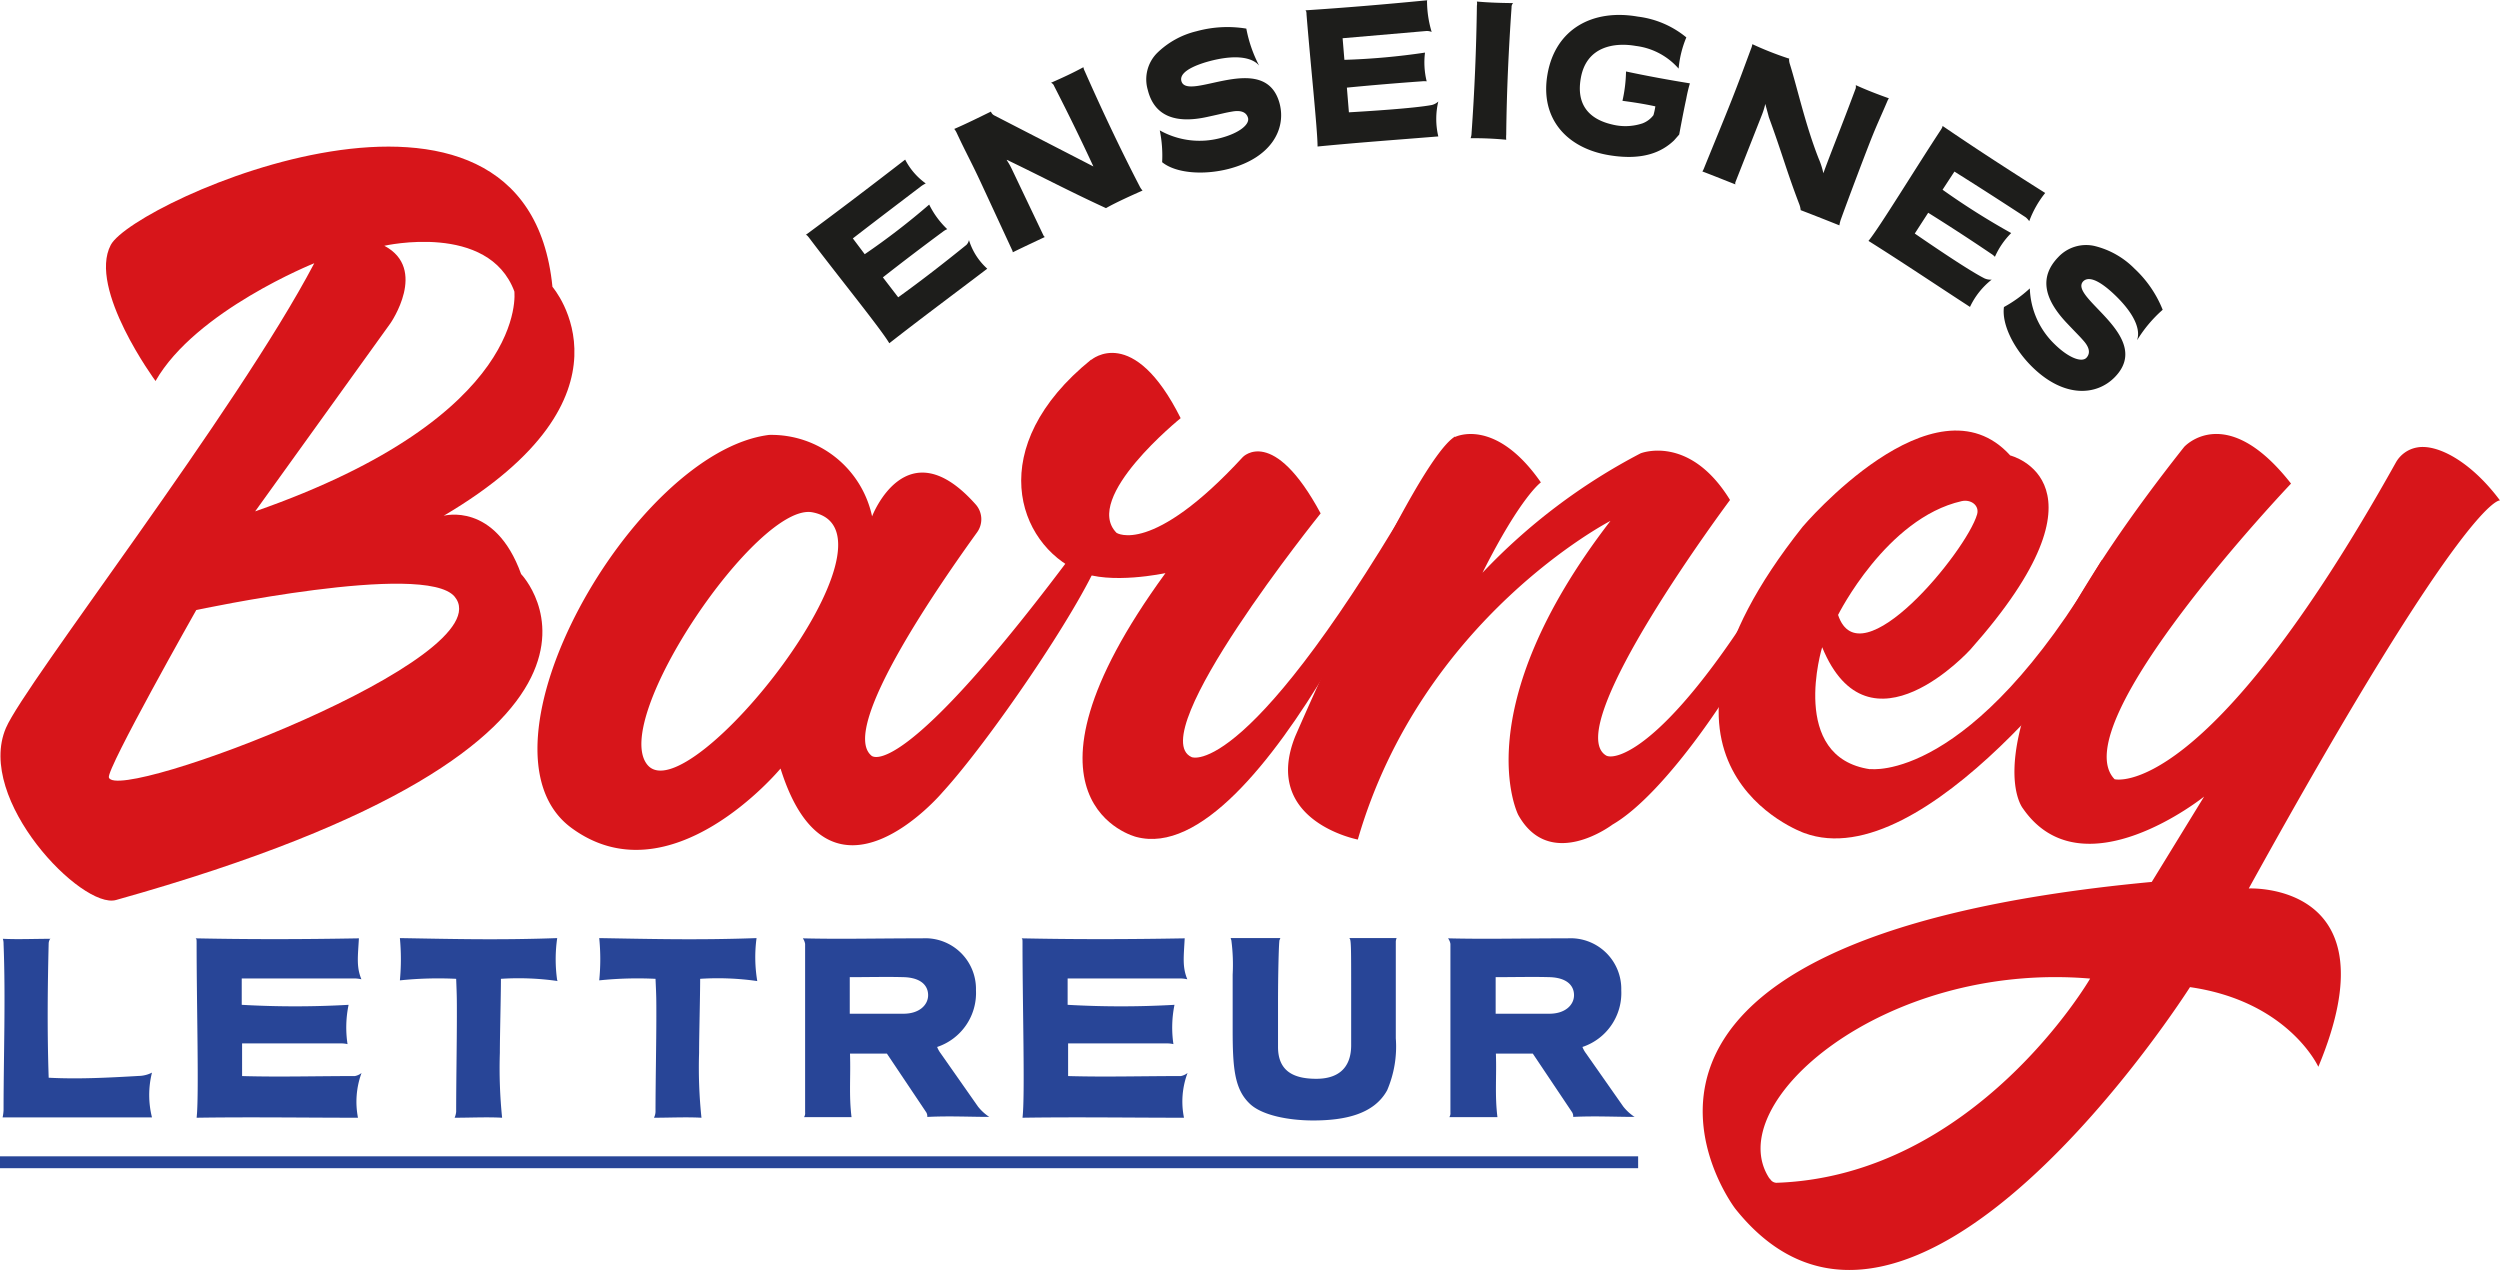 <svg id="Fd_blanc" data-name="Fd blanc" xmlns="http://www.w3.org/2000/svg" width="210.56" height="107" viewBox="0 0 210.56 107"><defs><style>.cls-1{fill:#d7151a;}.cls-2{fill:#1d1d1b;}.cls-3{fill:#284597;}.cls-4{fill:none;stroke:#284597;stroke-miterlimit:10;}</style></defs><title>logo-barney-dark-vect</title><path class="cls-1" d="M50.11,50.72c-2.2-6.11-6.52-4.91-6.52-4.91,17.13-10.1,9.16-19.28,9.16-19.28-2.18-22-35.25-7.22-37.2-3.53s3.77,11.46,3.77,11.46c3.37-5.92,13.37-9.92,13.37-9.92C26.14,37,8.33,59.92,6.72,63.68,4.14,69.7,13.13,79,16,78.17,63.71,64.8,50.11,50.72,50.11,50.72m-11-21.13s3.17-4.57-.52-6.52c0,0,8.77-2,10.95,3.84,0,0,1.38,10.43-21.83,18.53ZM15.39,67.85c-.21-.72,7.36-14.1,7.36-14.1S42,49.63,44.51,52.62c4.25,5.14-28.46,17.48-29.12,15.23" transform="translate(-6.22 -2.37)"/><path class="cls-1" d="M97.33,48C81.93,68.81,79.6,66,79.6,66c-2.72-2.32,6-14.75,8.91-18.79a1.88,1.88,0,0,0-.11-2.35c-5.84-6.58-8.73,1-8.73,1A8.67,8.67,0,0,0,71,39c-11.37,1.41-25.71,26.44-16.65,33.1,8.36,6.15,17.61-5,17.61-5,4.15,13.26,13.64,2,13.64,2C89.49,64.85,97,53.89,98.85,49.36c.93-2.31-1.52-1.41-1.52-1.41M60.75,66.79c-3.17-3.83,9.3-22.16,13.9-21.27,8.48,1.63-10.46,25.41-13.9,21.27" transform="translate(-6.22 -2.37)"/><path class="cls-1" d="M98.13,32.65c-9.07,7.34-6.28,15.53-1,17.86,2.58,1.14,7.25.13,7.25.13C90.26,70,101.92,72.86,101.92,72.86c10.64,2.84,24.47-30.72,24.47-30.72-15,26.11-19.8,24-19.8,24-4.18-1.85,10.86-20.53,10.86-20.53-4-7.43-6.55-4.75-6.55-4.75-7.69,8.35-10.64,6.39-10.64,6.39-2.92-2.95,5.4-9.66,5.4-9.66-4-8-7.53-4.91-7.53-4.91" transform="translate(-6.22 -2.37)"/><path class="cls-1" d="M128.76,39.14c-3.45,2.14-13.46,25.27-13.46,25.27-2.82,7.12,5.28,8.67,5.28,8.67,5.4-18.66,21.28-26.84,21.28-26.84C129.58,62.17,134.09,71,134.09,71c2.68,4.82,7.94.82,7.94.82,4.4-2.54,10.61-11.69,13.5-17.68a17.21,17.21,0,0,0,1.56-5.9c-10,17.36-14.86,18.21-15.6,17.76-3.89-2.35,10.44-21.52,10.44-21.52-3.42-5.57-7.53-3.93-7.53-3.93a50.33,50.33,0,0,0-13.32,10.06C134.33,44.15,136,43,136,43c-3.85-5.53-7.22-3.83-7.22-3.83" transform="translate(-6.22 -2.37)"/><path class="cls-1" d="M163.74,67.16c-6.9-1-4.05-10.28-4.05-10.28,3.95,9.64,12.49.19,12.49.19,12.5-14.08,3.35-16.34,3.35-16.34-6.4-7.07-17.48,6-17.48,6-16,20.14.13,25.8.13,25.8,10.18,3.77,25.18-17.09,25.67-18.08,2.23-4.45-.62-4.89-.62-4.89-11,18.8-19.49,17.58-19.49,17.58m9-21.45c-.9,3.1-9.86,14.06-11.71,8.47,0,0,4.06-8.14,10.4-9.58.79-.18,1.52.36,1.31,1.11" transform="translate(-6.22 -2.37)"/><path class="cls-1" d="M208,41.34C192,70,184.32,68,184.32,68c-4.45-4.6,14.86-24.9,14.86-24.9-5.48-7-9-3.09-9-3.09-19,24-13.58,30.45-13.58,30.45,5,7.24,15.26-1,15.26-1l-4.41,7.19c-52.39,4.91-35.08,27.52-35.08,27.52,14.73,18.5,38.3-18.66,38.3-18.66,8.31,1.2,10.81,6.71,10.81,6.71C208,76.6,195.62,77.2,195.62,77.2c18.46-33.42,21.16-32.68,21.16-32.68-2.44-3.28-5.29-4.79-7-4.46A2.56,2.56,0,0,0,208,41.34m-52.74,60.3c-4.19-6.29,9.56-18.32,27-16.85,0,0-9.66,16.64-26.44,17.2a.65.65,0,0,1-.53-.35" transform="translate(-6.22 -2.37)"/><path class="cls-2" d="M82.46,15.82a5.64,5.64,0,0,0,1.73,2,2.72,2.72,0,0,0-.37.22c-1.77,1.35-3.53,2.68-5.77,4.41l1,1.33a59.75,59.75,0,0,0,5.43-4.18A7.26,7.26,0,0,0,86,21.67a1.62,1.62,0,0,0-.36.21c-1.69,1.25-3.35,2.51-5.06,3.85l1.29,1.68c1.92-1.38,3.8-2.84,5.74-4.41a.82.82,0,0,0,.22-.41A5.36,5.36,0,0,0,89.37,25c-2.73,2.08-5.49,4.12-8.25,6.28-.7-1.2-4.34-5.68-6.76-8.89-.17-.22-.22-.23-.27-.24,2.71-2,5.34-4,8.37-6.34" transform="translate(-6.22 -2.37)"/><path class="cls-2" d="M91,15.84a5.84,5.84,0,0,1,.45.79l2.65,5.56a.39.39,0,0,0,.12.14c-.84.4-1.71.8-2.7,1.29a.55.55,0,0,0-.07-.22c-.76-1.64-1.85-4-2.64-5.7s-1.25-2.5-2-4.11a1.57,1.57,0,0,0-.22-.36c1.09-.47,2.14-1,3.09-1.46a.58.58,0,0,0,.28.32l8.35,4.3c-1.08-2.34-2.18-4.57-3.31-6.78a.46.46,0,0,0-.26-.27c.94-.41,1.85-.83,2.73-1.31a1.07,1.07,0,0,0,.11.33c1.49,3.37,3,6.56,4.63,9.71a1.54,1.54,0,0,0,.24.35c-.93.41-2.24,1-3.08,1.48-3.13-1.44-5.19-2.55-8.33-4.06" transform="translate(-6.22 -2.37)"/><path class="cls-2" d="M108.17,7.5c-.61.16-2.69.75-2.45,1.69.48,1.83,7.07-2.7,8.28,1.92.55,2.15-.72,4.55-4.28,5.48-2.12.55-4.46.38-5.62-.56a10.59,10.59,0,0,0-.2-2.68A6.84,6.84,0,0,0,109,14c1.62-.42,2.49-1.16,2.33-1.71s-.72-.63-1.3-.53c-.75.13-.66.14-2.14.46-2.64.58-4.45-.05-5-2.28a3.15,3.15,0,0,1,.78-3.1A7.13,7.13,0,0,1,107,5a9.8,9.8,0,0,1,4.19-.22,11.21,11.21,0,0,0,1.07,3.1c0,.07-.67-1.27-4.13-.37" transform="translate(-6.22 -2.37)"/><path class="cls-2" d="M126.41,2.37a9.12,9.12,0,0,0,.39,2.69,1.1,1.1,0,0,0-.43-.08l-7.07.61.15,1.82a57.81,57.81,0,0,0,6.79-.61,6.66,6.66,0,0,0,.14,2.42,2,2,0,0,0-.42,0c-2.09.15-4.14.32-6.3.53l.17,2.08c1.4-.08,5.48-.33,7-.62a1.28,1.28,0,0,0,.53-.29,6.36,6.36,0,0,0,0,2.94c-3.42.28-6.69.51-10.17.85,0-1.39-.61-7.12-.93-11.13,0-.28-.06-.31-.1-.34,3.35-.22,6.48-.48,10.3-.85" transform="translate(-6.22 -2.37)"/><path class="cls-2" d="M133.66,2.63a.48.48,0,0,0-.13.36c-.24,3.47-.41,7-.45,10.72a2.72,2.72,0,0,0,0,.43,28.75,28.75,0,0,0-3-.13,1.31,1.31,0,0,0,.08-.42c.25-3.53.4-7.06.45-10.74a1,1,0,0,0,0-.35c1,.09,2,.12,3,.13" transform="translate(-6.22 -2.37)"/><path class="cls-2" d="M145.65,11.33c-1-.22-1.9-.35-2.78-.47a12.08,12.08,0,0,0,.3-2.47c1.73.37,3.58.71,5.38,1a12.52,12.52,0,0,0-.31,1.31c-.28,1.29-.59,3-.59,3l-.44.5c-1,.95-2.58,1.72-5.47,1.24-3.52-.58-5.85-3.05-5.18-6.84s3.8-5.5,7.61-4.83a7.94,7.94,0,0,1,4.08,1.75,8.81,8.81,0,0,0-.65,2.63A5.71,5.71,0,0,0,144,6.24c-1.76-.31-4.17,0-4.64,2.72-.38,2.15.61,3.43,2.66,3.9a4.57,4.57,0,0,0,2.54-.1,2.08,2.08,0,0,0,.92-.69,5.66,5.66,0,0,0,.16-.74" transform="translate(-6.22 -2.37)"/><path class="cls-2" d="M156.91,7.26a1.22,1.22,0,0,0,.05.48c.63,2,1.32,5.16,2.44,8a6.45,6.45,0,0,1,.39,1.22c.69-1.89,1.51-3.88,2.73-7.16a.91.91,0,0,0,0-.26c.9.41,1.83.77,2.79,1.11a1.36,1.36,0,0,0-.13.24c-.63,1.48-.84,1.87-1.43,3.36-.71,1.82-1.8,4.71-2.46,6.53a2.84,2.84,0,0,0-.15.57c-1-.4-2.06-.82-3.26-1.28a1.78,1.78,0,0,0-.11-.48c-1.09-2.85-1.4-4.15-2.57-7.35-.11-.43-.2-.73-.3-1.12a6.23,6.23,0,0,1-.26.86l-2.26,5.74a.36.36,0,0,0,0,.18c-.87-.34-1.75-.7-2.78-1.09a1.2,1.2,0,0,0,.11-.2c.68-1.68,1.69-4.12,2.36-5.82s1-2.62,1.62-4.29a1.71,1.71,0,0,0,.12-.41,27.59,27.59,0,0,0,3.07,1.21" transform="translate(-6.22 -2.37)"/><path class="cls-2" d="M178.47,18.63A8.41,8.41,0,0,0,177.13,21a1.49,1.49,0,0,0-.3-.33c-1.87-1.22-3.58-2.33-6-3.85l-1,1.53A62,62,0,0,0,175.61,22a6.59,6.59,0,0,0-1.37,2,1.59,1.59,0,0,0-.32-.26c-1.74-1.18-3.46-2.3-5.3-3.45l-1.13,1.75c1.15.79,4.52,3.1,5.88,3.78a1.23,1.23,0,0,0,.6.1,6.38,6.38,0,0,0-1.83,2.3c-2.88-1.87-5.59-3.7-8.55-5.56.89-1.07,3.89-6,6.1-9.36.15-.24.14-.28.13-.33,2.77,1.89,5.4,3.6,8.65,5.65" transform="translate(-6.22 -2.37)"/><path class="cls-2" d="M184.4,27.27c-.45-.43-2-1.91-2.72-1.21-1.31,1.36,6,4.64,2.66,8.07-1.55,1.59-4.27,1.75-6.91-.81-1.57-1.52-2.63-3.61-2.43-5.09a10.85,10.85,0,0,0,2.18-1.57,6.82,6.82,0,0,0,2.11,4.72c1.2,1.17,2.29,1.54,2.67,1.11s.16-.94-.23-1.39-.46-.49-1.5-1.59c-1.86-2-2.26-3.82-.66-5.48a3.21,3.21,0,0,1,3.07-.94A7.09,7.09,0,0,1,186,25a9.59,9.59,0,0,1,2.37,3.46A11.15,11.15,0,0,0,186.23,31c-.07,0,.74-1.23-1.83-3.73" transform="translate(-6.22 -2.37)"/><g id="Calque_2_-_copie" data-name="Calque 2 - copie"><path class="cls-3" d="M36.45,81.38c-.09,1.59-.22,2.43.21,3.47a2.66,2.66,0,0,0-.56-.07c-2.93,0-5.81,0-9.52,0V87a79.49,79.49,0,0,0,9,0,9.37,9.37,0,0,0-.09,3.31,2.42,2.42,0,0,0-.54-.06c-2.76,0-5.49,0-8.34,0V93c3.11.09,6.23,0,9.5,0a1.25,1.25,0,0,0,.56-.26,7.06,7.06,0,0,0-.3,3.77c-4.5,0-9-.07-13.59,0,.21-1.81,0-9.37,0-14.65,0-.37,0-.41-.09-.46,4.4.09,8.73.09,13.77,0" transform="translate(-6.22 -2.37)"/><path class="cls-3" d="M53.21,85a23.21,23.21,0,0,0-4.8-.19c0,1.49-.09,4.82-.09,6.22a41,41,0,0,0,.19,5.48c-1.31-.07-2.65,0-4,0a1.68,1.68,0,0,0,.13-.5c0-2.35.06-5.88.06-8.06,0-1.5,0-1.61-.06-3.14a31.43,31.43,0,0,0-4.74.13,18.92,18.92,0,0,0,0-3.56c4.16.07,8.34.18,13.25,0a12.49,12.49,0,0,0,0,3.57" transform="translate(-6.22 -2.37)"/><path class="cls-3" d="M70,85a23.31,23.31,0,0,0-4.81-.19c0,1.49-.09,4.82-.09,6.22a40.41,40.41,0,0,0,.2,5.48c-1.32-.07-2.65,0-4,0a1.24,1.24,0,0,0,.13-.5c0-2.35.07-5.88.07-8.06,0-1.5,0-1.61-.07-3.14a31.43,31.43,0,0,0-4.74.13,18.09,18.09,0,0,0,0-3.56c4.16.07,8.34.18,13.25,0A12.12,12.12,0,0,0,70,85" transform="translate(-6.22 -2.37)"/><path class="cls-3" d="M84.32,96.44a.64.64,0,0,0-.09-.39l-3.31-4.94c-.8,0-1.6,0-3.11,0,.07,1.94-.1,3.47.13,5.35-1.27,0-2.54,0-4,0a.6.6,0,0,0,.09-.39c0-2.37,0-4.72,0-7.07s0-4.74,0-7.13a1.16,1.16,0,0,0-.19-.47c3.14.08,6.26,0,10.06,0a4.27,4.27,0,0,1,4.52,4.37,4.79,4.79,0,0,1-3.27,4.78,2.19,2.19,0,0,0,.3.54l3.14,4.48a4,4,0,0,0,.95.87c-1.66,0-3.32-.09-5.17,0M77.79,86.27c0,.47,0,.88,0,1.35v.13c1,0,1.64,0,4.53,0,1.33,0,2.07-.74,2.07-1.56s-.61-1.48-2.07-1.52-2.82,0-4.53,0c0,.61,0,1.1,0,1.58" transform="translate(-6.22 -2.37)"/><path class="cls-3" d="M106,81.38c-.08,1.59-.21,2.43.22,3.47a2.84,2.84,0,0,0-.56-.07c-2.93,0-5.82,0-9.52,0V87a79.31,79.31,0,0,0,9,0,9.61,9.61,0,0,0-.09,3.31,2.42,2.42,0,0,0-.54-.06c-2.75,0-5.49,0-8.33,0V93c3.1.09,6.22,0,9.5,0a1.35,1.35,0,0,0,.56-.26,6.86,6.86,0,0,0-.3,3.77c-4.51,0-9-.07-13.6,0,.22-1.81,0-9.37,0-14.65,0-.37,0-.41-.08-.46,4.39.09,8.72.09,13.76,0" transform="translate(-6.22 -2.37)"/><path class="cls-3" d="M114.05,81.38s0,.06-.06.15-.13,2.73-.13,5.32c0,1.74,0,3.34,0,3.7,0,2.18,1.51,2.68,3.23,2.68s2.91-.8,2.93-2.78c0-1.45,0-2.89,0-4.31,0-4.29,0-4.68-.17-4.76h4a.83.83,0,0,0-.07.36c0,1.1,0,2.22,0,3.36,0,1.58,0,3.17,0,4.72a9.32,9.32,0,0,1-.73,4.38c-1.1,2-3.53,2.54-6.23,2.54-2.11,0-4.39-.45-5.38-1.45-1.25-1.22-1.4-3-1.4-6.18,0-1.68,0-3.08,0-4.65a15.91,15.91,0,0,0-.11-2.89l-.06-.19Z" transform="translate(-6.22 -2.37)"/><path class="cls-3" d="M138.72,96.44a.64.64,0,0,0-.09-.39l-3.31-4.94c-.8,0-1.6,0-3.11,0,.07,1.94-.1,3.47.13,5.35-1.27,0-2.54,0-4.05,0a.6.6,0,0,0,.09-.39c0-2.37,0-4.72,0-7.07s0-4.74,0-7.13a1.05,1.05,0,0,0-.2-.47c3.15.08,6.27,0,10.07,0a4.27,4.27,0,0,1,4.52,4.37,4.79,4.79,0,0,1-3.27,4.78,2.19,2.19,0,0,0,.3.54l3.14,4.48a4,4,0,0,0,.95.87c-1.66,0-3.32-.09-5.17,0m-6.53-10.17c0,.47,0,.88,0,1.35v.13c1,0,1.64,0,4.53,0,1.33,0,2.07-.74,2.07-1.56s-.61-1.48-2.07-1.52-2.82,0-4.53,0c0,.61,0,1.1,0,1.58" transform="translate(-6.22 -2.37)"/><path class="cls-3" d="M10.49,81.38a.77.77,0,0,0-.17.43c-.09,3.68-.13,7.37,0,11.33,2.48.13,5,0,7.58-.15a2.54,2.54,0,0,0,1.12-.28,7.77,7.77,0,0,0,0,3.77c-.19,0-.43,0-3.73,0-3,0-6.22,0-8.85,0a3.66,3.66,0,0,0,.08-.61c0-4.5.18-9.39,0-14a1.35,1.35,0,0,0-.06-.43c1.31.06,2.65,0,4,0" transform="translate(-6.22 -2.37)"/></g><line class="cls-4" y1="97.89" x2="137.97" y2="97.89"/></svg>
